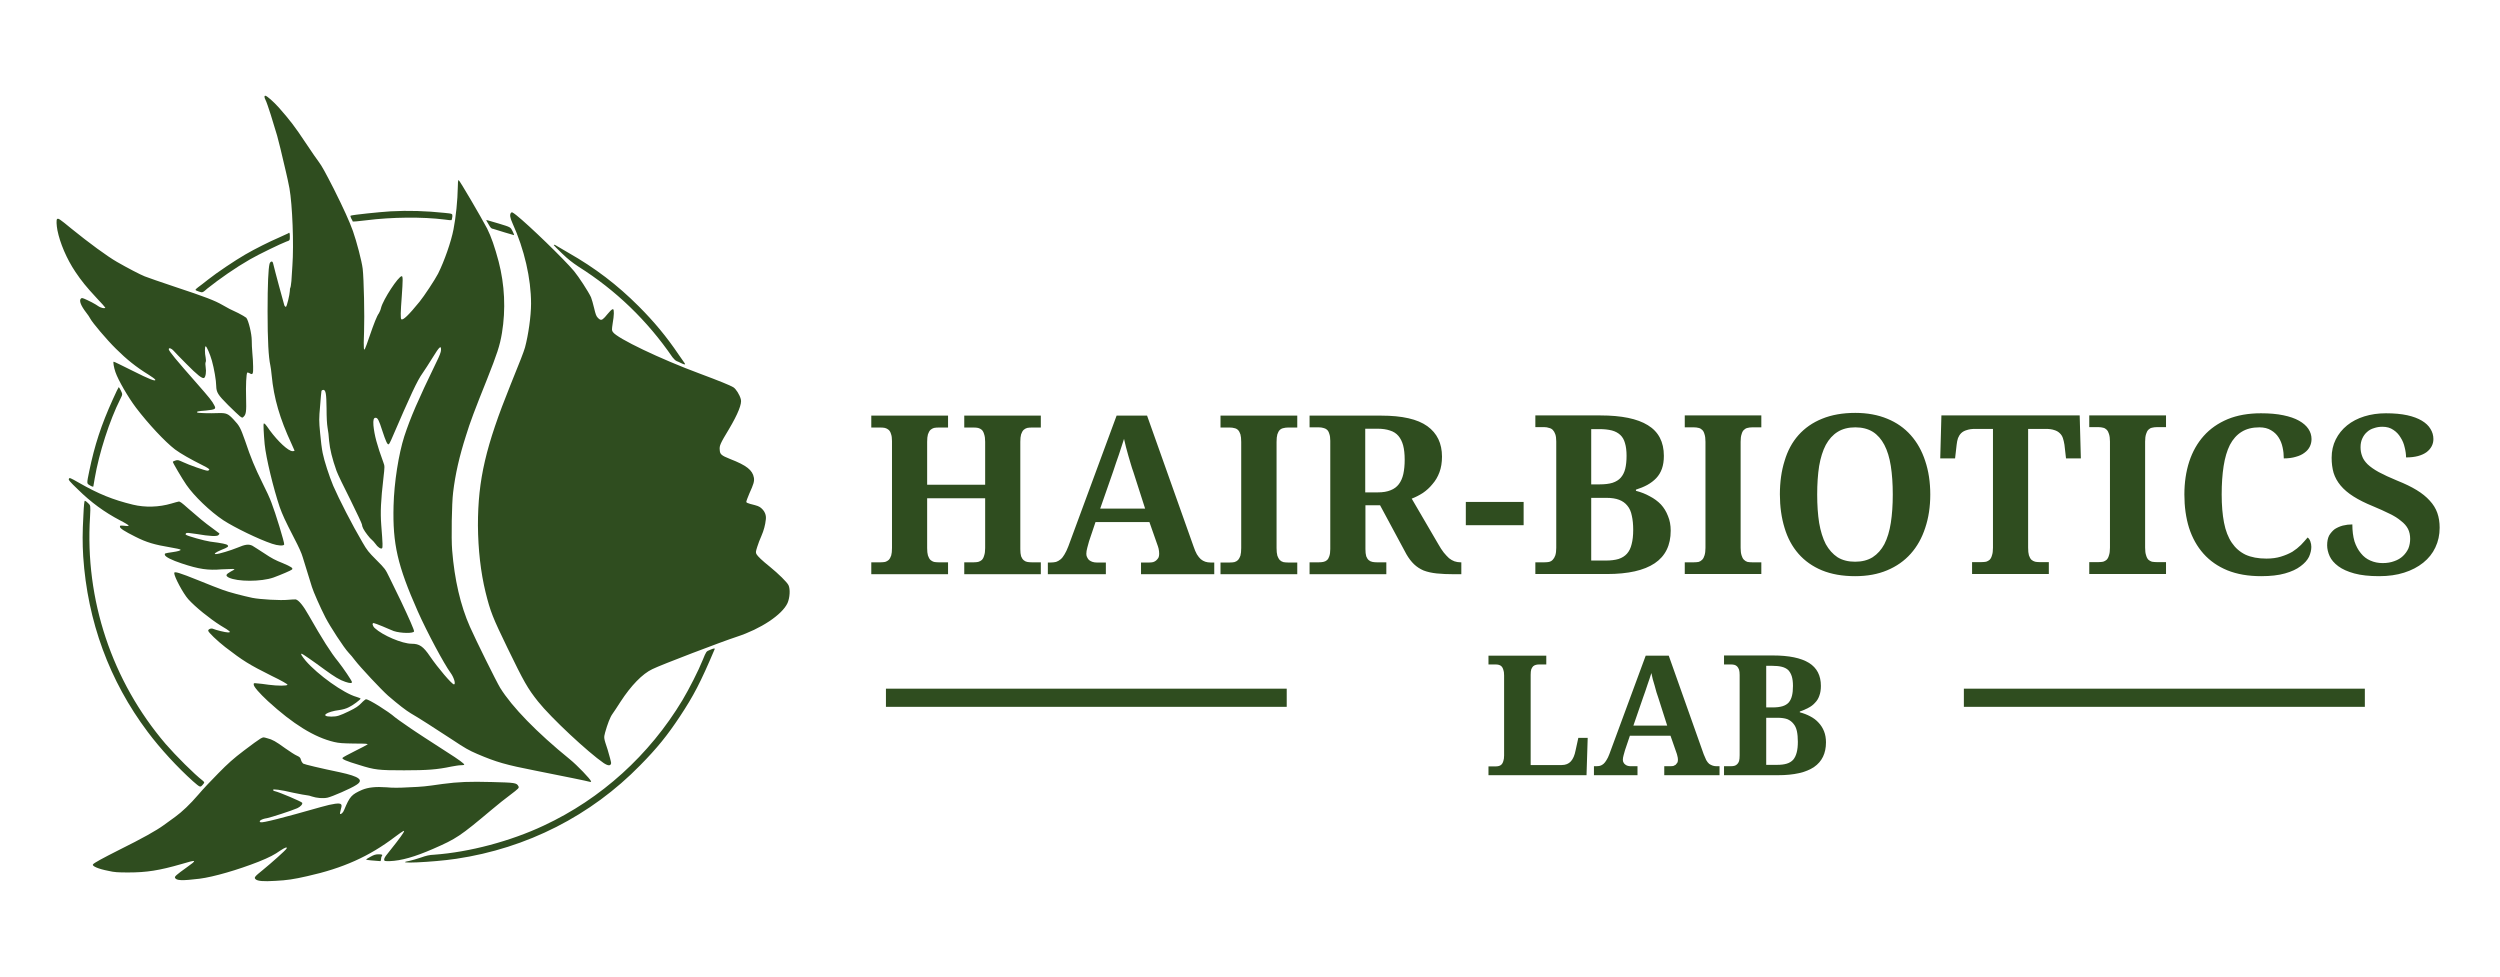 <svg height="500" width="1280" viewBox="0 0 1280 500" xmlns="http://www.w3.org/2000/svg" version="1.2">
	<title>New Project</title>
	<style>
		.s0 { fill: #2f4d1f } 
	</style>
	<path d="m532.9 294h-39.2v-6.1h4.9q1.2 0 2.2-0.2 1.1-0.3 1.9-1 0.8-0.8 1.2-2.3 0.5-1.4 0.5-3.8v-25.5h-29.7v25.5q0 2.4 0.4 3.8 0.5 1.5 1.3 2.3 0.8 0.7 1.8 1 1.1 0.2 2.3 0.2h4.9v6.1h-39.3v-6.1h4.8q1.2 0 2.3-0.2 1-0.3 1.8-1 0.8-0.8 1.3-2.3 0.4-1.4 0.4-3.8v-54.8q0-2.3-0.5-3.6-0.4-1.4-1.2-2.1-0.8-0.7-1.9-1-1-0.2-2.2-0.2h-4.8v-6.1h39.3v6.1h-4.9q-1.2 0-2.3 0.2-1 0.3-1.8 1-0.8 0.8-1.3 2.3-0.4 1.4-0.4 3.8v22h29.7v-22q0-2.4-0.5-3.8-0.4-1.5-1.2-2.3-0.8-0.7-1.9-1-1-0.2-2.2-0.2h-4.9v-6.1h39.2v6.1h-4.7q-1.2 0-2.3 0.2-1 0.3-1.8 1-0.8 0.8-1.3 2.3-0.4 1.4-0.4 3.8v55q0 2.2 0.4 3.6 0.5 1.3 1.3 2 0.8 0.7 1.8 0.9 1.1 0.2 2.3 0.2h4.7zm55.6-26.7h-27.6l-3.3 9.8q-0.4 1.4-0.9 3.3-0.5 1.8-0.5 3.2 0 1.1 0.5 1.9 0.4 0.9 1.1 1.4 0.7 0.5 1.6 0.8 1 0.3 2 0.3h4.8v6h-29.7v-6h1.4q1.5 0 2.8-0.3 1.2-0.4 2.3-1.3 1.1-0.9 2-2.5 1-1.6 2-4.2l24.7-66.9h15.6l23.8 67q0.8 2.4 1.7 4 1 1.6 2 2.5 1.1 0.9 2.3 1.3 1.3 0.4 2.6 0.4h2v6h-37.5v-6h4.4q0.9 0 1.8-0.2 0.9-0.3 1.5-0.8 0.7-0.6 1.2-1.4 0.4-0.8 0.4-2 0-1.4-0.3-2.7-0.3-1.2-0.7-2.2zm-2.2-6.9l-6-18.7q-0.7-1.9-1.3-4-0.6-2.2-1.3-4.4-0.6-2.3-1.2-4.4-0.6-2.2-1-4.2-0.5 1.7-1.2 3.7-0.7 2.1-1.4 4.3-0.8 2.1-1.5 4.3-0.8 2.2-1.4 4.2l-6.7 19.2zm77.9 33.6h-39.3v-6h4.8q1.3 0 2.3-0.2 1.1-0.3 1.9-1.1 0.7-0.8 1.2-2.2 0.4-1.5 0.4-3.9v-54.3q0-2.5-0.4-3.9-0.5-1.5-1.2-2.2-0.8-0.8-1.9-1-1-0.3-2.3-0.3h-4.8v-6.1h39.3v6.1h-4.8q-1.2 0-2.3 0.3-1.1 0.2-1.9 1-0.7 0.7-1.2 2.2-0.4 1.4-0.4 3.9v54.3q0 2.4 0.4 3.9 0.5 1.4 1.2 2.2 0.8 0.8 1.9 1.1 1.1 0.2 2.3 0.2h4.8zm6.3 0v-6.1h4.8q1.2 0 2.2-0.2 1.1-0.2 1.9-0.9 0.8-0.7 1.2-2 0.5-1.4 0.5-3.7v-55.4q0-2.3-0.5-3.6-0.4-1.4-1.2-2.1-0.8-0.7-1.9-0.9-1-0.3-2.2-0.3h-4.8v-6h36.7q16.1 0 23.6 5.4 7.5 5.4 7.5 15.6 0 4.5-1.3 8-1.3 3.5-3.6 6.1-2.1 2.6-4.9 4.5-2.8 1.8-5.7 2.9l13.6 23.3q1.4 2.5 2.8 4.3 1.4 1.7 2.7 2.9 1.4 1.1 2.8 1.6 1.5 0.5 3.1 0.5h0.4v6.1h-3.7q-5.1 0-8.9-0.4-3.8-0.4-6.7-1.5-2.8-1.2-4.9-3.2-2.1-2-3.9-5.1l-13.5-25.1h-7.5v22.4q0 2.3 0.4 3.7 0.5 1.3 1.3 2 0.8 0.7 1.9 0.9 1 0.2 2.2 0.2h4.9v6.1zm28.5-74.5v32.6h6.4q4 0 6.6-1.1 2.6-1 4.2-3.1 1.6-2.1 2.3-5.2 0.7-3.2 0.7-7.3 0-4.4-0.8-7.4-0.8-2.9-2.4-4.8-1.7-2-4.4-2.8-2.6-0.9-6.4-0.9zm81.1 49.4h-29.6v-11.9h29.6zm71.8-35.5q0 3.8-1 6.6-1 2.8-2.9 4.8-1.9 2-4.6 3.5-2.6 1.4-5.8 2.4v0.6q3.9 1 7.1 2.8 3.3 1.7 5.7 4.2 2.3 2.5 3.6 5.9 1.4 3.3 1.4 7.5 0 11.2-8.2 16.7-8.2 5.5-24.4 5.5h-36.7v-6h4.7q1.3 0 2.3-0.2 1.2-0.3 1.9-1.1 0.8-0.8 1.3-2.2 0.5-1.5 0.5-3.9v-54.5q0-2.3-0.5-3.7-0.5-1.4-1.3-2.2-0.8-0.8-1.9-1-1.1-0.4-2.3-0.4h-4.7v-6h33.3q16.2 0 24.3 5 8.2 5 8.2 15.7zm-37.2 21.5v32.1h7.5q3.8 0 6.5-0.8 2.7-0.9 4.3-2.7 1.7-1.9 2.4-4.9 0.8-3 0.8-7.3 0-4.2-0.7-7.2-0.6-3.2-2.3-5.2-1.6-2-4.2-3-2.6-1-6.5-1zm0-35.2v28.3h4.3q4 0 6.6-0.8 2.7-0.9 4.2-2.6 1.6-1.8 2.3-4.5 0.7-2.8 0.7-6.7 0-3.9-0.8-6.5-0.7-2.6-2.4-4.2-1.7-1.6-4.3-2.3-2.7-0.7-6.5-0.7zm87.1 74.2h-39.2v-6h4.7q1.3 0 2.4-0.2 1-0.3 1.8-1.1 0.8-0.8 1.2-2.2 0.5-1.5 0.5-3.9v-54.3q0-2.5-0.5-3.9-0.4-1.5-1.2-2.2-0.8-0.8-1.8-1-1.1-0.3-2.4-0.3h-4.7v-6.1h39.2v6.1h-4.7q-1.3 0-2.4 0.3-1 0.2-1.8 1-0.8 0.7-1.2 2.2-0.5 1.4-0.5 3.9v54.3q0 2.4 0.5 3.9 0.4 1.4 1.2 2.2 0.8 0.8 1.8 1.1 1.1 0.2 2.4 0.2h4.7zm86.5-40.7q0 9.4-2.6 17.1-2.5 7.7-7.4 13.2-4.9 5.5-12.1 8.5-7.1 3-16.4 3-9.7 0-17-3-7.2-3-12-8.5-4.8-5.5-7.1-13.2-2.4-7.8-2.4-17.2 0-9.5 2.4-17.1 2.3-7.8 7.1-13.2 4.9-5.5 12.1-8.4 7.3-3 17-3 9.2 0 16.4 3 7.1 2.9 12 8.4 4.9 5.5 7.4 13.2 2.6 7.7 2.6 17.2zm-57.9 0q0 8.1 1 14.5 1.1 6.4 3.4 10.9 2.4 4.3 6 6.7 3.7 2.3 9 2.3 5.3 0 9-2.3 3.7-2.4 6-6.7 2.3-4.5 3.3-10.9 1-6.4 1-14.5 0-8.2-1-14.6-1-6.4-3.3-10.8-2.3-4.4-5.9-6.7-3.7-2.3-9-2.3-5.3 0-9 2.3-3.7 2.3-6.1 6.7-2.3 4.4-3.4 10.8-1 6.4-1 14.6zm108-33.6v60.8q0 2.5 0.4 3.9 0.5 1.5 1.3 2.3 0.8 0.7 1.9 1 1 0.2 2.2 0.2h4.8v6.1h-39.3v-6.1h4.8q1.3 0 2.4-0.2 1-0.3 1.8-1 0.8-0.8 1.2-2.3 0.5-1.4 0.5-3.9v-60.8h-9.2q-2.5 0-4.2 0.6-1.8 0.5-2.9 1.6-1 1-1.6 2.5-0.5 1.5-0.7 3.4l-0.8 7h-7.6l0.6-22h70.8l0.6 22h-7.6l-0.8-7q-0.3-1.9-0.8-3.4-0.5-1.5-1.6-2.5-1.1-1.1-2.8-1.6-1.7-0.6-4.3-0.6zm70.6 74.3h-39.3v-6.1h4.8q1.2 0 2.3-0.2 1-0.3 1.8-1 0.8-0.8 1.2-2.3 0.5-1.4 0.5-3.9v-54.3q0-2.4-0.5-3.9-0.4-1.4-1.2-2.2-0.8-0.8-1.8-1-1.1-0.3-2.3-0.3h-4.8v-6h39.3v6h-4.8q-1.2 0-2.4 0.3-1 0.2-1.8 1-0.8 0.8-1.2 2.2-0.5 1.5-0.5 3.9v54.3q0 2.5 0.5 3.9 0.4 1.5 1.2 2.3 0.8 0.7 1.8 1 1.2 0.2 2.4 0.2h4.8zm51.4-7.9q4.2 0 7.4-1 3.3-1 5.9-2.5 2.5-1.6 4.4-3.5 1.9-2 3.4-3.8 0.9 0.6 1.4 2 0.5 1.4 0.5 2.8 0 2.4-1.2 5.1-1.3 2.6-4.3 4.8-3 2.3-8 3.7-4.9 1.4-12.2 1.4-9.9 0-17.3-3-7.3-3-12.2-8.5-4.9-5.5-7.4-13.2-2.4-7.7-2.4-17.1 0-9.2 2.5-16.9 2.5-7.6 7.4-13.1 4.9-5.5 12.3-8.6 7.3-3 17-3 6.6 0 11.4 1 4.9 1 8.1 2.8 3.2 1.8 4.8 4.2 1.6 2.4 1.6 5.2 0 2.1-0.9 3.9-0.9 1.8-2.7 3.1-1.8 1.4-4.5 2.1-2.6 0.8-6.1 0.8 0-2.9-0.6-5.6-0.6-2.9-2.1-5.2-1.4-2.2-3.8-3.6-2.4-1.5-6-1.5-5.4 0-9.1 2.3-3.7 2.3-6 6.7-2.2 4.4-3.2 10.8-1 6.4-1 14.6 0 8.2 1.2 14.4 1.2 6.2 4 10.3 2.7 4 7 6.1 4.4 2 10.7 2zm57.7 9q-7.6 0-12.7-1.4-5.1-1.4-8.2-3.7-3.1-2.3-4.4-5.1-1.3-2.9-1.3-5.6 0-3 1-5 1.2-2 2.9-3.3 1.9-1.2 4.1-1.8 2.4-0.6 4.9-0.6 0 4.9 1.1 8.7 1.2 3.6 3.3 6.1 2 2.5 4.8 3.7 2.9 1.3 6.3 1.3 3.4 0 6-1 2.6-0.9 4.4-2.6 1.8-1.7 2.8-3.9 0.9-2.3 0.9-4.9 0-2.9-1.1-5.1-1.2-2.3-3.6-4.1-2.3-2-5.9-3.7-3.6-1.8-8.4-3.8-5.9-2.4-10-5-4.1-2.6-6.6-5.6-2.5-3-3.6-6.5-1-3.5-1-7.7 0-5.2 2.1-9.4 2.1-4.2 5.8-7.2 3.7-3 8.8-4.6 5.1-1.6 11.1-1.6 6.3 0 10.9 1 4.5 1 7.5 2.8 3 1.8 4.4 4.2 1.5 2.4 1.5 5.2 0 2-0.9 3.7-0.9 1.7-2.6 3-1.8 1.3-4.4 2-2.6 0.7-6.1 0.7 0-2.4-0.7-5.1-0.6-2.8-2.1-5.1-1.4-2.4-3.7-3.9-2.3-1.6-5.6-1.6-2.3 0-4.3 0.7-2.1 0.6-3.6 2-1.5 1.3-2.4 3.3-0.9 1.9-0.9 4.5 0 2.4 0.8 4.5 0.7 2.1 2.8 4.2 2.1 2 5.7 4 3.7 2 9.5 4.4 5.8 2.3 9.9 4.8 4.1 2.5 6.7 5.4 2.7 2.9 3.9 6.3 1.2 3.4 1.2 7.6 0 5.5-2.2 10.1-2.1 4.5-6.2 7.8-4.1 3.3-9.8 5.1-5.6 1.8-12.8 1.8zm-405.8 101.9h-50.2v-4.5h3.6q0.9 0 1.7-0.2 0.8-0.2 1.4-0.8 0.6-0.6 0.9-1.7 0.4-1.1 0.4-2.9v-41q0-1.9-0.4-2.9-0.3-1.1-0.9-1.7-0.6-0.6-1.4-0.8-0.8-0.2-1.7-0.2h-3.6v-4.5h29.6v4.5h-3.6q-0.9 0-1.7 0.2-0.8 0.2-1.4 0.7-0.6 0.6-1 1.6-0.3 1-0.3 2.8v46.2h15.9q3 0 4.7-1.9 1.7-1.9 2.4-5.6l1.4-6.4h4.8zm43-20.2h-20.8l-2.5 7.4q-0.3 1.1-0.7 2.5-0.4 1.4-0.4 2.4 0 0.9 0.4 1.5 0.3 0.6 0.9 1 0.5 0.4 1.2 0.6 0.7 0.2 1.4 0.2h3.6v4.6h-22.3v-4.6h1.1q1.1 0 2-0.2 1-0.3 1.8-1 0.8-0.7 1.5-1.9 0.8-1.2 1.5-3.1l18.6-50.4h11.8l17.9 50.5q0.7 1.8 1.3 3 0.7 1.2 1.5 1.9 0.9 0.6 1.8 0.9 0.9 0.3 1.9 0.3h1.6v4.6h-28.3v-4.6h3.3q0.6 0 1.3-0.1 0.7-0.3 1.2-0.6 0.5-0.5 0.9-1.1 0.3-0.6 0.3-1.5 0-1-0.3-2-0.2-1-0.5-1.7zm-1.7-5.2l-4.5-14.1q-0.5-1.4-1-3-0.4-1.7-0.9-3.3-0.5-1.7-1-3.4-0.4-1.6-0.7-3.1-0.4 1.3-0.9 2.8-0.5 1.6-1.1 3.2-0.5 1.6-1.1 3.3-0.6 1.6-1.1 3.1l-5 14.5zm78.7-20.3q0 2.9-0.8 5-0.7 2.1-2.2 3.6-1.4 1.6-3.4 2.6-2 1.1-4.4 1.9v0.4q3 0.8 5.4 2.1 2.5 1.3 4.2 3.2 1.8 1.9 2.8 4.4 1 2.5 1 5.7 0 8.4-6.1 12.6-6.2 4.2-18.4 4.2h-27.7v-4.6h3.5q1 0 1.8-0.2 0.8-0.2 1.4-0.8 0.6-0.5 1-1.6 0.3-1.1 0.3-3v-41.1q0-1.7-0.3-2.7-0.4-1.1-1-1.7-0.6-0.6-1.4-0.8-0.8-0.2-1.8-0.2h-3.5v-4.6h25.1q12.2 0 18.4 3.8 6.1 3.8 6.1 11.8zm-28 16.3v24.1h5.7q2.8 0 4.8-0.6 2-0.6 3.3-2 1.2-1.4 1.8-3.7 0.6-2.2 0.6-5.5 0-3.2-0.5-5.5-0.5-2.3-1.8-3.8-1.2-1.5-3.1-2.3-2-0.7-5-0.7zm0-26.6v21.3h3.3q3 0 5-0.6 2-0.6 3.2-1.9 1.2-1.4 1.7-3.5 0.5-2 0.5-5 0-2.9-0.6-4.9-0.6-1.9-1.8-3.2-1.3-1.2-3.3-1.7-2-0.5-4.9-0.5z" aria-label="HAIR-BIOTICS
LAB" class="s0" id="HAIR-BIOTICS LAB"></path>
	<path d="m1005.5 361.9v-9.3h205.3v9.3z" class="s0" fill-rule="evenodd" id="Shape 1"></path>
	<path d="m453.6 361.9v-9.3h205.2v9.3z" class="s0" fill-rule="evenodd" id="Shape 1 copy"></path>
	<path d="m135.8 49c0.8 0 4.2 3 6.9 6 5.8 6.6 8.2 9.7 13.7 18 3.2 4.8 6.3 9.3 6.9 10 1.5 2 3.3 5.3 7.6 13.7 5 10 8 16.6 9.8 21.6 1.9 5.4 4.5 15.3 5 19.3 0.6 5.3 1 24.1 0.7 32.3-0.2 4.1-0.2 7.9-0.1 8.4 0.2 0.9 0.3 0.9 0.6 0.2 0.2-0.4 1.3-3.2 2.3-6.3 2.3-6.7 3.8-10.5 4.8-11.8 0.3-0.5 0.9-1.8 1.1-2.8 1.1-4.3 8.9-16.2 10.6-16.2 0.6 0 0.6 1.9 0 10.4-0.6 7.9-0.7 11.3-0.2 11.7 0.9 0.5 3.6-2 9.3-9 2.3-2.8 7.9-11.3 9.5-14.4 3.2-6.4 6.7-16.4 7.9-22.7 1.2-6.1 2.1-14.9 2.2-21.7 0-1.9 0.1-3.4 0.4-3.5 0.4-0.1 11.6 19.1 14.6 24.8 2.1 4.2 3.9 9.4 5.9 16.9 3.1 11.9 3.7 24.5 1.7 36.6-1.1 6.6-2.5 10.7-7.6 23.6-6.3 15.7-8.8 22.3-10.8 28.9-3.4 10.6-5.5 19.8-6.6 29.1-0.7 5.5-1 23.6-0.5 29.6 1.2 15.1 4.3 28.4 9.1 39.2 3 6.8 13.5 28 15.5 31.3 6.1 9.8 18.7 22.8 35.7 36.6 3.7 3 10.6 10.2 10.8 11.2 0.1 0.4 0 0.4-0.6 0.3-1.3-0.4-12.6-2.7-27.7-5.7-15.3-3-20.2-4.4-30-8.6-4.2-1.8-6.3-3-12.6-7.2-8.7-5.7-17.7-11.5-21.4-13.6-2.6-1.6-5.9-4.1-11.6-9-3.4-3-14.2-14.5-17.1-18.3-0.8-1.1-2.2-2.8-3.1-3.7-2.4-2.5-9.6-13.6-11.9-18.1-2.7-5.3-6.1-13-6.9-15.6-1.5-4.8-3.8-12.3-4.7-15.2-0.5-1.9-2.2-5.6-4.2-9.4-5.1-9.9-6.1-12.2-7.6-16.3-3.2-9.5-7-25.1-7.7-32.2-0.5-5.5-0.7-10.3-0.5-10.5 0.4-0.3 0.9 0.2 3.1 3.4 4.2 5.7 9.5 10.7 11.7 10.7 0.5 0 1-0.1 1-0.3 0-0.1-0.8-1.8-1.6-3.6-5.9-12.7-9-23.2-10.1-34.9-0.2-2.1-0.5-4.4-0.7-5.2-0.9-4.1-1.4-12.6-1.4-27.5 0-14.2 0.4-22 1-24.4 0.2-0.7 0.6-1.1 1-1.2 0.5 0 0.7 0.2 1 1.6 0.6 2.7 5.3 20 5.6 20.9 0.2 0.4 0.5 0.7 0.8 0.7 0.5-0.2 1.9-6.2 2-8.1 0-0.8 0.1-1.5 0.2-1.6 0.2-0.1 0.4-1.7 0.6-3.5 0.1-1.9 0.3-5.4 0.5-7.8 0.8-11 0-31.3-1.5-39.7-0.5-2.6-1.3-6.4-1.8-8.4-2.7-11.6-3.3-14-4.5-18.5-1.8-6.2-5-16.5-5.9-18.2-0.4-0.7-0.6-1.5-0.6-1.8 0-0.3 0.2-0.5 0.4-0.5zm85.7 134.1c-1.8 2.9-4.1 6.5-5.1 7.9-2.8 3.9-6 10.8-16.1 34.2-0.5 1.2-1.1 2.3-1.4 2.3-0.6 0.1-1.4-1.6-3.2-7.1-1.7-5.3-2.3-6.5-3.4-6.5-1 0-1.3 1.1-1.1 3.9 0.5 5.1 1.8 10 5.1 19 0.7 1.9 0.7 1.9 0 8.1-1.3 11.2-1.6 17.3-1.1 23.9 0.8 10.1 0.8 11.5 0.4 11.9-0.5 0.6-2.3-0.6-3.4-2.3-0.6-0.8-1.4-1.7-1.8-2-0.9-0.6-3.6-4.1-4.4-5.7-0.4-0.8-0.7-1.7-0.7-2.2 0-0.4-2.7-6.1-5.9-12.6-3.3-6.5-6.5-13.1-7.1-14.8-2.2-6.2-3.4-11.1-3.8-15.4-0.1-2.2-0.5-5.3-0.8-6.8-0.3-1.8-0.5-5.1-0.5-9.8-0.1-7.6-0.4-9.3-1.6-9.5-0.4 0-0.8 0.2-1 0.5-0.1 0.3-0.4 3.8-0.7 7.7-0.6 6.7-0.6 7.5 0 13.9 0.3 3.7 0.9 8.3 1.3 10.2 0.8 4.1 3.4 12 5.4 16.8 2.9 6.7 9.8 20.2 15 29 2.3 4 3.1 5 7.1 9 4.5 4.5 4.6 4.7 6.6 8.8 1.1 2.3 3.8 7.8 6 12.3 4.3 9.1 6.7 14.6 6.7 15.4 0 1.2-6.8 1.1-10.4-0.1-0.9-0.4-3.5-1.4-5.7-2.4-2.2-0.9-4.3-1.7-4.6-1.7-0.9 0-0.6 1.5 0.6 2.6 4 3.7 14 8 18.9 8 3.9 0 5.9 1.3 9.4 6.5 4.1 6 11.2 14.3 12.2 14.3 1.1 0 0-3.6-1.7-5.9-3.3-4.5-12-20.7-16.8-31.5-10.4-23.5-12.9-34.5-12.4-54 0.3-12.1 2.6-26.5 5.5-35.6 3.2-9.7 6.9-18.3 16.3-37.7 1.8-3.6 2.5-5.5 2.5-6.5 0.1-2.6-0.8-1.8-4.3 3.9zm6.2-74.1c4 0.4 4 0.4 3.9 1.9-0.1 0.9-0.3 1.7-0.4 1.8-0.1 0.1-1.8 0-3.6-0.3-11.2-1.4-26.8-1.3-40.2 0.4-3.7 0.5-6.7 0.7-6.8 0.6 0-0.2-0.4-0.9-0.8-1.6-0.4-0.9-0.5-1.3-0.2-1.4 1.7-0.5 14.3-1.8 20.4-2.2 9.2-0.5 18.1-0.2 27.7 0.8zm36.7 1.2c6.3 5 24.4 22.5 29.5 28.6 2.4 2.9 7.3 10.4 8.7 13.4 0.4 1 1.1 3.5 1.6 5.6 0.7 3 1.1 4.1 1.8 4.8 1.5 1.6 2.1 1.5 3.7-0.2 0.7-0.9 1.9-2.2 2.6-3 0.7-0.8 1.4-1.2 1.6-1.1 0.6 0.3 0.5 3.2-0.2 7.2-0.5 3.4-0.5 3.6 0.1 4.5 2.1 3.2 24.5 13.9 44.5 21.3 9.9 3.7 15.6 6 17.2 7 1.3 0.8 3.2 3.8 3.8 6.1 0.7 2.2-1.5 7.6-6 15.2-4.6 7.6-5 8.6-4.8 10.7 0.1 2.3 0.8 2.9 5.3 4.7 8.5 3.3 11.5 5.7 12.2 9.6 0.3 1.8-0.2 3.4-2.3 8-0.9 2.1-1.6 4-1.6 4.4q0.1 0.5 2 1c4 1 4.5 1.2 5.7 2.2 1.8 1.6 2.6 3.6 2.3 5.8-0.3 2.8-1 5.5-2.3 8.5-0.7 1.5-1.6 3.9-2.1 5.5-0.8 2.5-0.8 2.8-0.4 3.7 0.6 1.1 2.9 3.3 6.9 6.5 4.4 3.6 8.7 7.8 9.5 9.4 1 2 0.7 6.5-0.5 9.2-2.8 6-13.7 13.2-25.9 17.2-7.7 2.5-38.9 14.4-43.3 16.6-5.1 2.4-10.9 8.4-16.3 16.7-1.6 2.6-3.5 5.3-4.1 6.2-1.2 1.6-2.6 5.3-3.8 9.6-0.7 2.7-0.7 2.7 1.3 8.7 1 3.3 1.8 6.4 1.8 6.9-0.2 1.5-1.5 1.5-3.8 0-8-5.5-26.9-23.1-33.6-31.5-5.4-6.8-7.2-10-15.7-27.5-7.5-15.5-8.7-18.4-11.2-28.5-2.5-10.3-3.8-21.8-3.9-34.2 0-23.5 4-40.5 16.7-72 5-12.3 6.7-16.7 7.4-19.1 1.7-6.3 3.1-16 3.1-22.5 0-12.7-3.4-27.7-9.5-41.1-1.3-2.9-1.5-4.4-0.8-5.3 0.5-0.5 0.6-0.5 2.8 1.2zm-227.8 6.9c9 7.3 18.4 14.2 23.3 17 5.2 3 12.1 6.6 14.2 7.4 1.2 0.5 8.4 3 15.9 5.5 15.1 5 20 6.9 23.8 9.1 3.1 1.8 4.1 2.3 8.2 4.2 1.8 0.9 3.6 2 4.1 2.4 1.1 1.3 2.8 8.1 2.8 11.7 0 1.5 0.1 4.3 0.3 6.3 0.2 2 0.4 5.1 0.4 7 0.1 3.8-0.2 4.4-1.8 3.4-0.6-0.3-1.1-0.5-1.2-0.3-0.5 0.5-0.8 6.6-0.6 12.9 0.2 7 0 8.5-1.3 9.7-0.6 0.6-0.7 0.6-1.9-0.3-0.7-0.6-3.4-3.1-6-5.7-5.3-5.3-6-6.5-6.1-9.8 0-2.7-1.1-9-2.2-12.9-1-3.5-2.7-7.4-3.2-7.4-0.5 0-0.5 3.6 0 5.8 0.2 1.1 0.2 1.9 0 2.3-0.2 0.4-0.2 1.4 0 2.6 0.4 2.3 0 5-0.8 5.5-0.9 0.5-3.4-1.4-9.2-7.3-2.9-2.9-5.8-5.9-6.4-6.6-1.1-1.3-2.5-1.7-2.5-0.8 0 0.9 3.9 5.6 14.3 17.4 6.4 7.3 8 9.2 9.1 11.5 0.9 1.7 0.4 2-4.4 2.5-4.1 0.3-4.9 0.5-4.4 1 0.3 0.3 6.1 0.5 10.9 0.3 4-0.1 4.9 0.3 7.7 3.3 3.1 3.3 3.5 4.2 5.9 10.9 2.9 8.7 5 13.7 8.8 21.4 1.9 3.7 4 8.3 4.7 10.3 1.9 4.8 6.8 20.7 6.5 21.4-0.3 0.8-3.3 0.6-6.2-0.4-6.9-2.3-19.2-8.3-24.9-12-6.8-4.5-15.1-12.5-19-18.2-2.2-3.2-6.9-11.2-6.9-11.7 0-0.2 0.6-0.5 1.3-0.7 1.2-0.4 1.5-0.3 3.9 0.8 2.9 1.4 11.4 4.4 12.5 4.4 0.4 0 0.8-0.2 0.9-0.4 0.3-0.4-0.6-1-3.4-2.4-6-3-11.3-6-14.1-8.1-5.1-3.9-13.7-13.1-20-21.4-4-5.3-9.1-14.1-10.5-18.2-0.8-2.3-1.3-5.3-0.9-5.3 0.2-0.1 4.5 2.1 9.6 4.6 8.7 4.4 12.1 5.7 11.7 4.6-0.1-0.3-1.7-1.5-3.5-2.6-6.2-3.8-11.3-7.9-16.6-13.2-4.7-4.6-12.2-13.5-13.2-15.5-0.3-0.6-1.2-2-2.1-3.1-2.7-3.5-3.7-6.1-2.7-7.1 0.5-0.5 0.8-0.4 3.2 0.7 1.4 0.6 3.4 1.7 4.4 2.3 0.9 0.6 2.1 1.4 2.6 1.5 1.2 0.5 2.3 0.5 2.3 0.1 0-0.1-2-2.4-4.5-5-5.3-5.7-7.7-8.7-10.8-13.3-4.5-6.7-7.9-14.8-9.2-21.3-0.5-2.7-0.6-5.3-0.2-5.7 0.6-0.6 1.2-0.2 7.4 4.9zm218.9-2.6c5.9 1.8 5.9 1.8 6.9 3.8 0.5 1 0.9 2 0.8 2.1 0 0-2.2-0.6-4.8-1.4-2.5-0.8-5.2-1.6-5.8-1.8-1-0.1-1.4-0.5-2.3-2.1-0.7-1.1-1.2-2-1.3-2.2-0.2-0.4 0.2-0.3 6.5 1.6zm-107.1 6.6c0 2 0 2-1.8 2.6-2.7 1-14.3 6.6-18.6 9.1-7.5 4.3-15.5 9.9-21.8 14.9-2.5 2.2-2.5 2.2-4.3 1.6-1-0.3-1.8-0.7-1.8-0.9 0-0.2 0.6-0.8 1.3-1.3 0.7-0.5 3.1-2.3 5.2-4 4.4-3.5 13.8-9.8 19-12.8 5-2.9 12.4-6.6 17.3-8.7 2.3-1 4.4-2 4.6-2.1 0.7-0.7 0.9-0.3 0.9 1.6zm136.8 4.9c0.5 0.3 3.1 1.8 5.8 3.4 13.7 7.8 25 16.4 36 27.4 7.9 7.9 14.3 15.6 20.5 24.8 1.4 2 2.8 4 3 4.3 0.7 0.9 0 0.9-1.8 0-0.7-0.4-1.7-0.8-2.2-1-0.6-0.2-1.5-1.1-2.2-2-12.9-18.8-29-34.3-48-46.3-3.3-2.2-5.4-3.8-8.5-6.8-2.3-2.2-4.2-4.1-4.2-4.2-0.2-0.5 0.6-0.3 1.6 0.4zm-224.4 72.2c0.1 0 0.6 0.8 1.1 1.8 0.9 1.9 0.9 1.9-0.3 4.3-5.5 10.9-10.9 27.7-13.1 40.6-0.4 2.2-0.7 4.1-0.7 4.1 0 0.4-0.9 0.1-2.1-0.7-1.3-0.8-1.3-0.8 0-7.1 2.8-13.4 6-23.3 12.1-36.8 1.5-3.4 2.9-6.2 3-6.2zm-20.5 48.9c10.1 5.8 17.5 8.8 27.8 11.3 6.2 1.5 13.3 1.3 19.7-0.6 1.6-0.5 3.2-0.9 3.7-1 0.6-0.1 1.6 0.6 4.7 3.4 5.5 4.8 8.6 7.4 12.5 10.2 1.8 1.3 3.4 2.5 3.6 2.7 0.1 0.2-0.1 0.6-0.5 0.9-0.7 0.7-4.3 0.6-11.2-0.6-3.9-0.6-5-0.7-5.3-0.4-0.3 0.3-0.4 0.6-0.1 0.8 0.6 0.6 9.5 3.1 12.4 3.5 6.3 0.8 8.4 1.3 8.9 1.8 0.7 0.7 0.3 1.1-3.3 2.5-2.8 1.2-4 2.1-2.7 2.1 1.5 0 7.7-1.9 11.1-3.3 4-1.7 5.7-1.9 7.6-1 0.6 0.4 3.4 2.1 6.1 3.9 3.7 2.5 5.8 3.6 9.4 5 4.5 1.9 5.5 2.6 4.8 3.3-0.5 0.5-5.7 2.7-9.5 4.1-6.3 2.2-18.5 2.2-22.9 0-1.8-1-1.5-1.6 1.1-3.1 2.3-1.2 2.3-1.2 0.8-1.3-0.8 0-3.3 0.1-5.5 0.2-7 0.6-11.7-0.1-20.4-3-5.2-1.7-8.5-3.4-8.7-4.4-0.1-0.8-0.2-0.8 3.9-1.4 2.9-0.4 4.5-0.9 4.1-1.3-0.2-0.2-2.4-0.7-4.9-1.1-8.4-1.4-12.5-2.6-18.2-5.5-5.6-2.8-7.9-4.3-7.9-5.1 0-0.7 0.2-0.7 2.3-0.5 1.4 0.2 2.2 0.1 2.2-0.1 0-0.2-1.9-1.4-4.3-2.6-8.2-4.3-15-9.3-21.6-15.8-4.4-4.2-5.1-5.1-4.7-5.6 0.3-0.6 0.6-0.5 5 2zm3.1 9.3c0.3 0 1 0.5 1.7 1.2 1.3 1.2 1.3 1.2 1 7-2.7 42.4 11.2 84.1 38.7 116.3 5.2 6 14.7 15.5 19 18.8 1 0.9 1 0.9-0.1 2.2-1.2 1.3-1.2 1.3-4.9-1.9-7.9-7.1-16.7-16.6-23.2-25.3-19.6-26.1-30.8-56.6-33-89.8-0.4-6.8-0.4-12.2 0.1-21.1 0.2-4.9 0.5-7.4 0.7-7.4zm58.1 40.7c5.1 2.1 10.8 4.3 12.5 4.9 3.1 1.2 10.5 3.1 15.2 4.1 3.9 0.8 14.6 1.4 18.3 1 1.7-0.2 3.5-0.2 3.9-0.2 1.5 0.3 3.9 3.2 6.7 8.2 6.9 12.1 11.3 19.1 15.1 23.7 2.6 3.3 7 9.8 7 10.4 0 0.7-1 0.7-3.4-0.1-2.8-0.9-5.7-2.7-10.5-6.2-6.1-4.5-11.5-8.2-11.8-8.2-0.7 0-0.2 0.9 2 3.6 6.2 7.2 19.5 16.7 26 18.5 1.2 0.4 2.1 0.7 2.1 0.9 0 0.5-4 3.5-6 4.4-1.3 0.7-3.2 1.2-4.6 1.4-7.1 0.9-10.3 3.4-4.4 3.4 3 0 4.2-0.4 9.2-2.8 3.5-1.7 4.6-2.5 6.2-4.1 1-1.1 2.2-2 2.4-2 1.4 0 11.4 6.2 14.9 9.3 0.9 0.7 3.1 2.3 4.9 3.5 1.8 1.3 4.2 2.9 5.4 3.7 2.1 1.4 4.5 3 16.3 10.6 6 3.8 8.8 5.9 8.8 6.4 0 0.2-0.9 0.3-1.8 0.3-1 0-3.2 0.4-4.9 0.7-7.1 1.5-12.1 1.9-24.1 1.9-13.1 0-15-0.2-23.2-2.8-6.4-1.9-8.9-3-8.3-3.6 0.2-0.3 3-1.8 6.2-3.4 3.3-1.6 6.2-3.2 6.5-3.4 0.5-0.4-0.6-0.5-6.7-0.5-6-0.1-7.7-0.2-10.3-0.8-10.2-2.4-21.1-9.2-33.9-20.9-4.4-4.1-7.3-7.4-7.3-8.5 0-0.8 0-0.8 1.8-0.6 1 0 3.6 0.4 5.9 0.7 4.6 0.6 9.4 0.6 9.6 0 0.1-0.3-3-2.1-8.2-4.6-11.6-5.8-14.6-7.7-23.7-14.7-4.1-3.2-8.7-7.6-8.7-8.4 0-0.8 1.6-1.4 2.6-0.9 1.4 0.6 6.2 1.8 7.5 1.8 1.8 0 1.4-0.5-3.7-3.5-5.7-3.6-13-9.5-16.6-13.5-2.6-2.9-7.2-11.5-7.2-13.4 0-1 2.6-0.2 12.3 3.7zm264.4 35.3c-7.3 17.2-10.7 23.7-17.9 34.6-6.3 9.5-11.6 16.1-20.2 24.8-25.2 25.8-58 42.5-94.2 47.9-12 1.8-33 2.7-24.1 1.1 1.3-0.3 3.9-1 5.9-1.7 2.8-1 4.4-1.4 7-1.5 17.9-1.3 39-6.9 56-14.9 29.4-13.7 54.1-36.1 71-64.2 3.4-5.7 8.2-15.1 10.4-20.6 1.8-4.4 1.8-4.4 3.6-5.1 2-0.9 2.7-1 2.5-0.4zm-229 45.6c2.5 0.6 4.3 1.6 9.1 5.1 2.3 1.6 5 3.4 6 3.8 1.5 0.7 1.8 1 2.1 2.2 0.2 0.8 0.8 1.6 1.2 1.9 0.7 0.4 8.6 2.3 18.7 4.4 10.1 2.2 12.4 4 8.4 6.5-2.7 1.8-12.4 6-14.7 6.5-2.3 0.5-5.6 0.2-8-0.6-0.8-0.3-1.9-0.6-2.4-0.6-0.5 0-3.7-0.6-7.1-1.3-6.8-1.6-10.4-2-10.4-1.5 0 0.3 0.4 0.6 1 0.7 2.5 0.6 13.5 5.3 13.9 5.9 0.4 0.7-0.9 2.1-2.5 2.8-2.9 1.3-13.5 4.7-15.5 5.1-2.8 0.4-4.6 1.6-3.3 2.1 1 0.4 10.9-2.1 30.9-7.8 6.3-1.8 9.7-2.2 10.3-1.4 0.4 0.4 0.4 0.9-0.1 2.6-0.3 1.2-0.5 2.2-0.4 2.3 0.4 0.4 1.6-0.6 2.1-2 2.9-7 3.8-7.9 9.2-10.3 3.2-1.3 7-1.7 12.5-1.3 2.9 0.3 6.5 0.3 11.4 0 7.1-0.3 8.2-0.4 17.2-1.7 8.4-1.1 13.6-1.3 25.4-1 11.7 0.3 12.6 0.4 13.5 2.1 0.5 0.9 0.3 1.1-4.3 4.6-2.1 1.5-6.3 4.9-9.4 7.5-16.2 13.6-18 14.8-29.9 20-9.4 4.1-16.4 6.1-22.3 6.3-2.6 0-2.7 0-2.8-0.7-0.1-0.4 0.3-1.3 1-2.2 0.6-0.8 3-3.8 5.2-6.6 3.7-4.8 4.6-6.4 3.6-5.9-0.3 0.1-2.2 1.4-4.3 3-13.2 10-26.5 16-44.9 20.1-7 1.6-10.4 2.1-16.3 2.4-6.3 0.4-9.1 0.1-10.1-0.8-1-0.9-0.5-1.4 3.7-4.8 4.4-3.6 11.6-10 12.1-10.9 0.6-1.1-0.8-0.6-3.2 1-2.8 2-5.6 3.5-11.1 5.7-10.7 4.2-23.1 7.8-30.2 8.7-9 1.1-12 1-12.6-0.5-0.3-0.6 0.7-1.5 6-5.3 5.5-3.9 5.3-4.1-2.7-1.7-11.4 3.3-17.9 4.3-27.2 4.3-5.2 0-7.2-0.1-10.1-0.8-5.3-1-8.6-2.5-8-3.3 0.3-0.7 5.2-3.3 13.3-7.4 12.1-6 19.2-10 22.9-12.7 1.8-1.3 4.4-3.2 5.8-4.2 3.7-2.7 7.7-6.5 12-11.5 2.1-2.5 6.7-7.4 10.2-10.9 4.9-5 7.7-7.5 13.1-11.6 3.8-2.9 7.5-5.6 8.4-6.1 1.7-0.9 1.4-0.8 3.6-0.2zm56.8 59.4c1.9 0 2.4 0.2 1.8 0.9-0.2 0.2-0.4 0.9-0.4 1.5 0 0.6-0.2 1.1-0.4 1.1-3.3-0.2-7.3-0.6-7.3-0.8 0.1-0.2 1.1-0.8 2.4-1.5 1.6-0.9 2.6-1.2 3.9-1.2z" class="s0" fill-rule="evenodd" id="Shape 2"></path>
</svg>